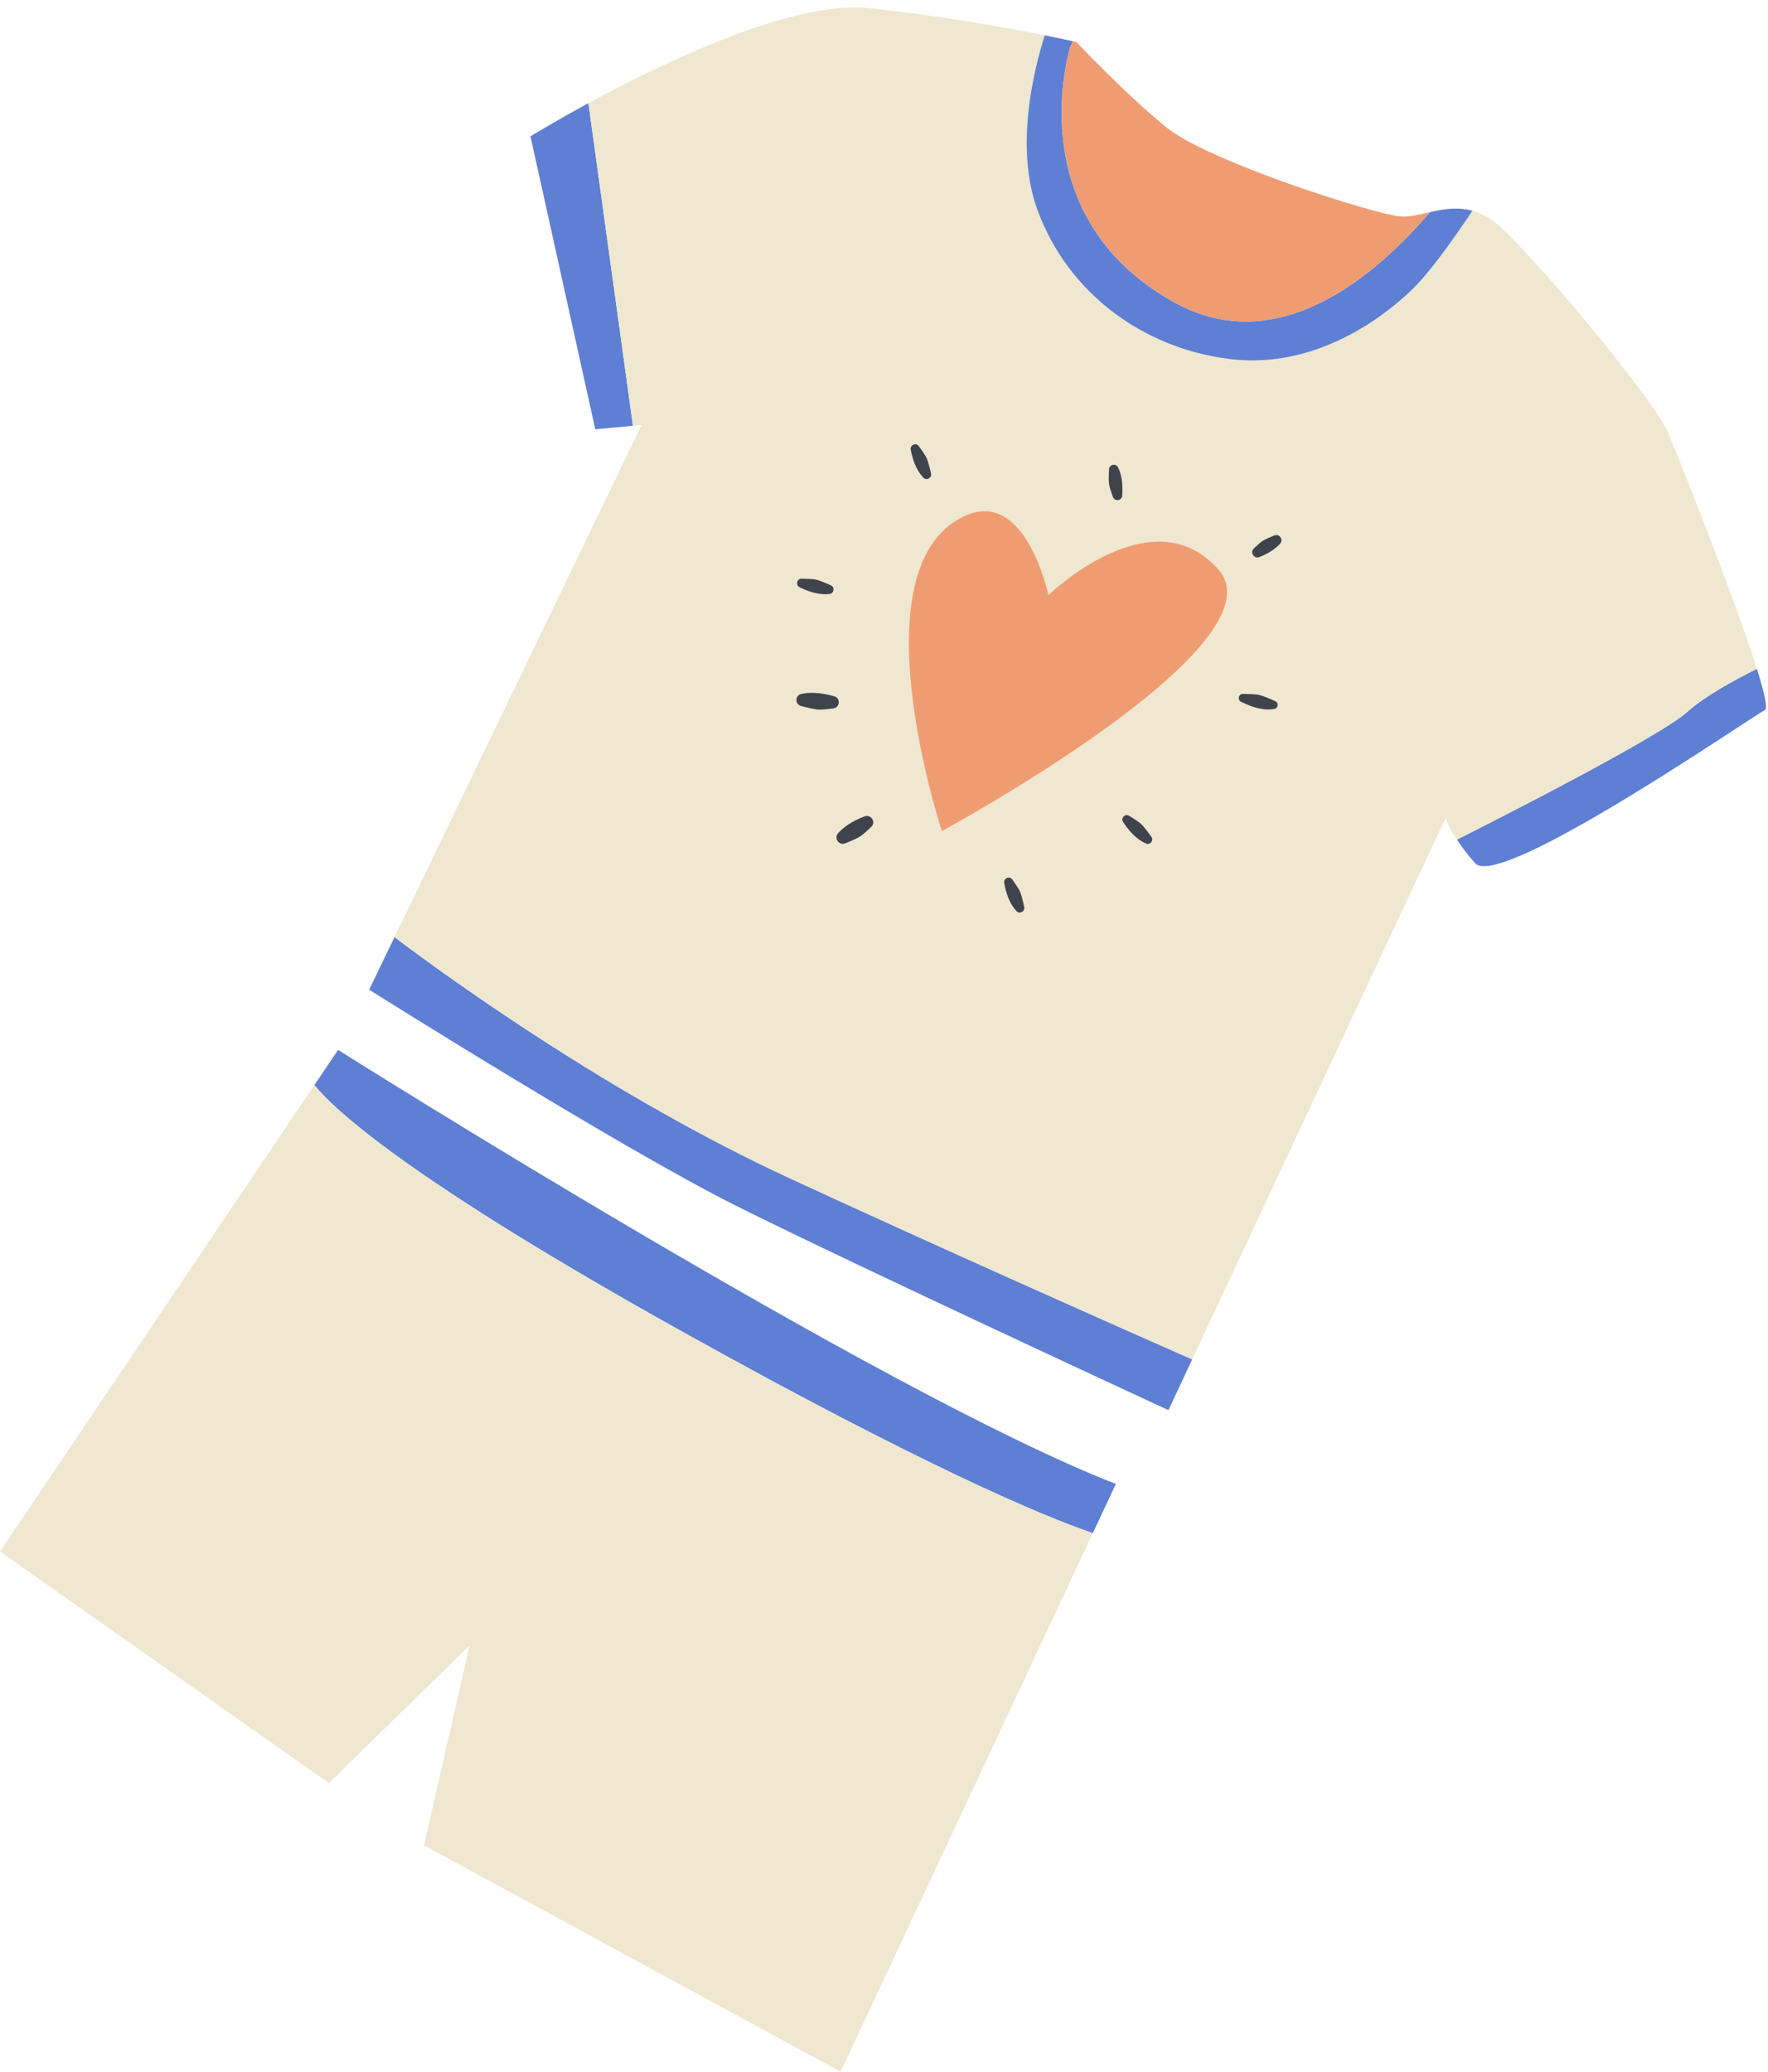 <?xml version="1.0" encoding="UTF-8" standalone="no"?><svg xmlns="http://www.w3.org/2000/svg" xmlns:xlink="http://www.w3.org/1999/xlink" fill="#000000" height="938.2" preserveAspectRatio="xMidYMid meet" version="1" viewBox="100.0 29.2 800.9 938.2" width="800.9" zoomAndPan="magnify"><g><g id="change1_1"><path d="M 631.824 166.094 C 678.887 192.262 723.199 154.09 747.805 125.266 C 742.887 126.363 738.359 127.574 734.383 127.242 C 722.953 126.297 647.371 102.457 628.105 86.672 C 608.844 70.891 587.629 48.242 587.629 48.242 C 587.629 48.242 587.047 48.109 585.992 47.879 L 584.824 50.355 C 584.824 50.355 560.695 126.543 631.824 166.094" fill="#f09c72"/></g><g id="change2_1"><path d="M 278.707 453.598 L 267.223 477.395 C 267.223 477.395 380.484 548.734 433.309 575.184 C 486.133 601.629 629.301 667.801 629.301 667.801 L 640.059 644.824 C 601.59 627.863 527.703 595.074 458.277 563.043 C 377.578 525.809 303.867 472.547 278.707 453.598" fill="#5e7fd3"/></g><g id="change2_2"><path d="M 864.547 351.41 C 851.77 362.949 777.93 400.395 759.973 409.422 C 761.938 412.402 764.598 415.984 768.199 420.098 C 779.289 432.762 894.008 353.363 899.512 350.766 C 900.895 350.113 899.23 342.848 895.863 332.09 C 884.805 337.609 871.867 344.801 864.547 351.41" fill="#5e7fd3"/></g><g id="change2_3"><path d="M 366.555 75.926 C 350.719 84.52 340.301 90.961 340.301 90.961 L 369.664 223.602 L 386.723 222.004 L 366.555 75.926" fill="#5e7fd3"/></g><g id="change3_1"><path d="M 855.742 225.422 C 849.09 209.656 795.434 145.703 778.598 131.066 C 767.621 121.523 757.02 123.203 747.805 125.266 C 723.199 154.09 678.887 192.262 631.824 166.094 C 560.695 126.543 584.824 50.355 584.824 50.355 L 585.992 47.879 C 577.766 46.055 539.004 37.766 493.922 32.91 C 459.25 29.18 400.465 57.508 366.555 75.926 L 386.723 222.004 L 390.633 221.641 L 278.707 453.598 C 303.867 472.547 377.578 525.809 458.277 563.043 C 527.703 595.074 601.59 627.863 640.059 644.824 L 754.84 399.684 C 754.84 399.684 755.887 403.227 759.973 409.422 C 777.93 400.395 851.77 362.949 864.547 351.41 C 871.867 344.801 884.805 337.609 895.863 332.09 C 885.844 300.102 860.723 237.219 855.742 225.422" fill="#efe7d0"/></g><g id="change1_2"><path d="M 574.922 298.715 C 574.922 298.715 622.023 252.992 652.02 287.227 C 682.012 321.457 526.688 405.559 526.688 405.559 C 526.688 405.559 486.984 285.922 536.988 262.879 C 564.77 250.07 574.922 298.715 574.922 298.715" fill="#f09c72"/></g><g id="change2_4"><path d="M 740.211 159.785 C 748.781 151.352 760.488 134.43 766.988 124.648 C 760.199 122.793 753.719 123.941 747.805 125.266 C 723.199 154.09 678.887 192.262 631.824 166.094 C 560.695 126.543 584.824 50.355 584.824 50.355 L 585.992 47.879 C 583.793 47.391 579.391 46.438 573.277 45.215 C 568.543 60.055 559.395 95.844 570.113 124.684 C 584 162.051 617.879 186.969 657.16 191.797 C 696.445 196.629 727.723 172.07 740.211 159.785" fill="#5e7fd3"/></g><g id="change4_1"><path d="M 477.969 344.539 C 480.859 345.367 480.52 349.605 477.539 350.004 C 474.793 350.367 472.164 350.625 470.621 350.539 C 468.934 350.441 465.797 349.703 462.871 348.922 C 460.078 348.176 460.098 344.129 462.918 343.492 C 466.355 342.719 471.262 342.617 477.969 344.539" fill="#3f434c"/></g><g id="change4_2"><path d="M 491.59 398.914 C 494.539 397.77 496.941 401.477 494.664 403.676 C 492.781 405.488 490.957 407.125 489.73 407.934 C 488.379 408.824 485.594 410.035 482.883 411.117 C 480.023 412.262 477.617 408.766 479.688 406.484 C 481.961 403.98 485.641 401.223 491.59 398.914" fill="#3f434c"/></g><g id="change4_3"><path d="M 554.906 429.086 C 554.523 426.926 557.332 425.723 558.605 427.512 C 560.086 429.598 561.512 431.742 562.09 433.039 C 562.707 434.422 563.414 437.375 563.965 439.965 C 564.391 441.961 561.91 443.32 560.508 441.844 C 558.406 439.637 556.094 435.773 554.906 429.086" fill="#3f434c"/></g><g id="change4_4"><path d="M 462.246 295.172 C 460.273 294.207 460.961 291.23 463.152 291.262 C 465.715 291.293 468.285 291.406 469.676 291.703 C 471.152 292.02 473.957 293.191 476.371 294.273 C 478.234 295.109 477.875 297.91 475.852 298.176 C 472.828 298.566 468.352 298.16 462.246 295.172" fill="#3f434c"/></g><g id="change4_5"><path d="M 512.559 232.871 C 512.148 230.715 514.938 229.477 516.234 231.246 C 517.742 233.316 519.191 235.441 519.789 236.73 C 520.422 238.105 521.168 241.051 521.75 243.633 C 522.199 245.621 519.738 247.016 518.316 245.555 C 516.188 243.371 513.828 239.543 512.559 232.871" fill="#3f434c"/></g><g id="change4_6"><path d="M 608.762 401.477 C 607.59 399.676 609.641 397.52 611.477 398.637 C 613.723 399.996 615.957 401.453 617.027 402.438 C 618.16 403.484 620.023 405.992 621.57 408.188 C 622.711 409.805 621.051 411.98 619.223 411.227 C 616.371 410.051 612.605 407.387 608.762 401.477" fill="#3f434c"/></g><g id="change4_7"><path d="M 662.148 346.973 C 660.418 346.082 661.066 343.445 663.012 343.453 C 665.836 343.473 668.84 343.574 670.383 343.902 C 671.984 344.242 675.141 345.586 677.676 346.734 C 679.359 347.496 679.023 349.941 677.207 350.27 C 674.07 350.832 669.129 350.559 662.148 346.973" fill="#3f434c"/></g><g id="change4_8"><path d="M 670.504 281.461 C 668.102 282.41 666.133 279.391 667.988 277.59 C 669.461 276.16 670.887 274.879 671.848 274.238 C 672.918 273.527 675.102 272.562 677.242 271.695 C 679.57 270.754 681.562 273.605 679.867 275.457 C 678.055 277.445 675.148 279.621 670.504 281.461" fill="#3f434c"/></g><g id="change4_9"><path d="M 608.34 253.688 C 608.16 256.008 604.934 256.434 604.145 254.25 C 603.328 252.008 602.613 249.797 602.406 248.484 C 602.188 247.07 602.258 244.277 602.395 241.742 C 602.512 239.516 605.512 238.891 606.496 240.895 C 607.793 243.531 608.82 247.594 608.34 253.688" fill="#3f434c"/></g><g id="change2_5"><path d="M 595.031 723.52 L 605.477 701.223 C 499.184 659.898 253.148 504.664 253.148 504.664 L 242.418 520.578 C 251.566 531.949 285.469 563.473 410.098 632.832 C 518.164 692.977 571.199 715.277 595.031 723.52" fill="#5e7fd3"/></g><g id="change3_2"><path d="M 410.098 632.832 C 285.469 563.473 251.566 531.949 242.418 520.578 L 100 731.805 L 248.957 836.711 L 312.68 774.41 L 292.086 864.887 L 480.793 967.422 L 595.031 723.52 C 571.199 715.277 518.164 692.977 410.098 632.832" fill="#efe7d0"/></g></g></svg>